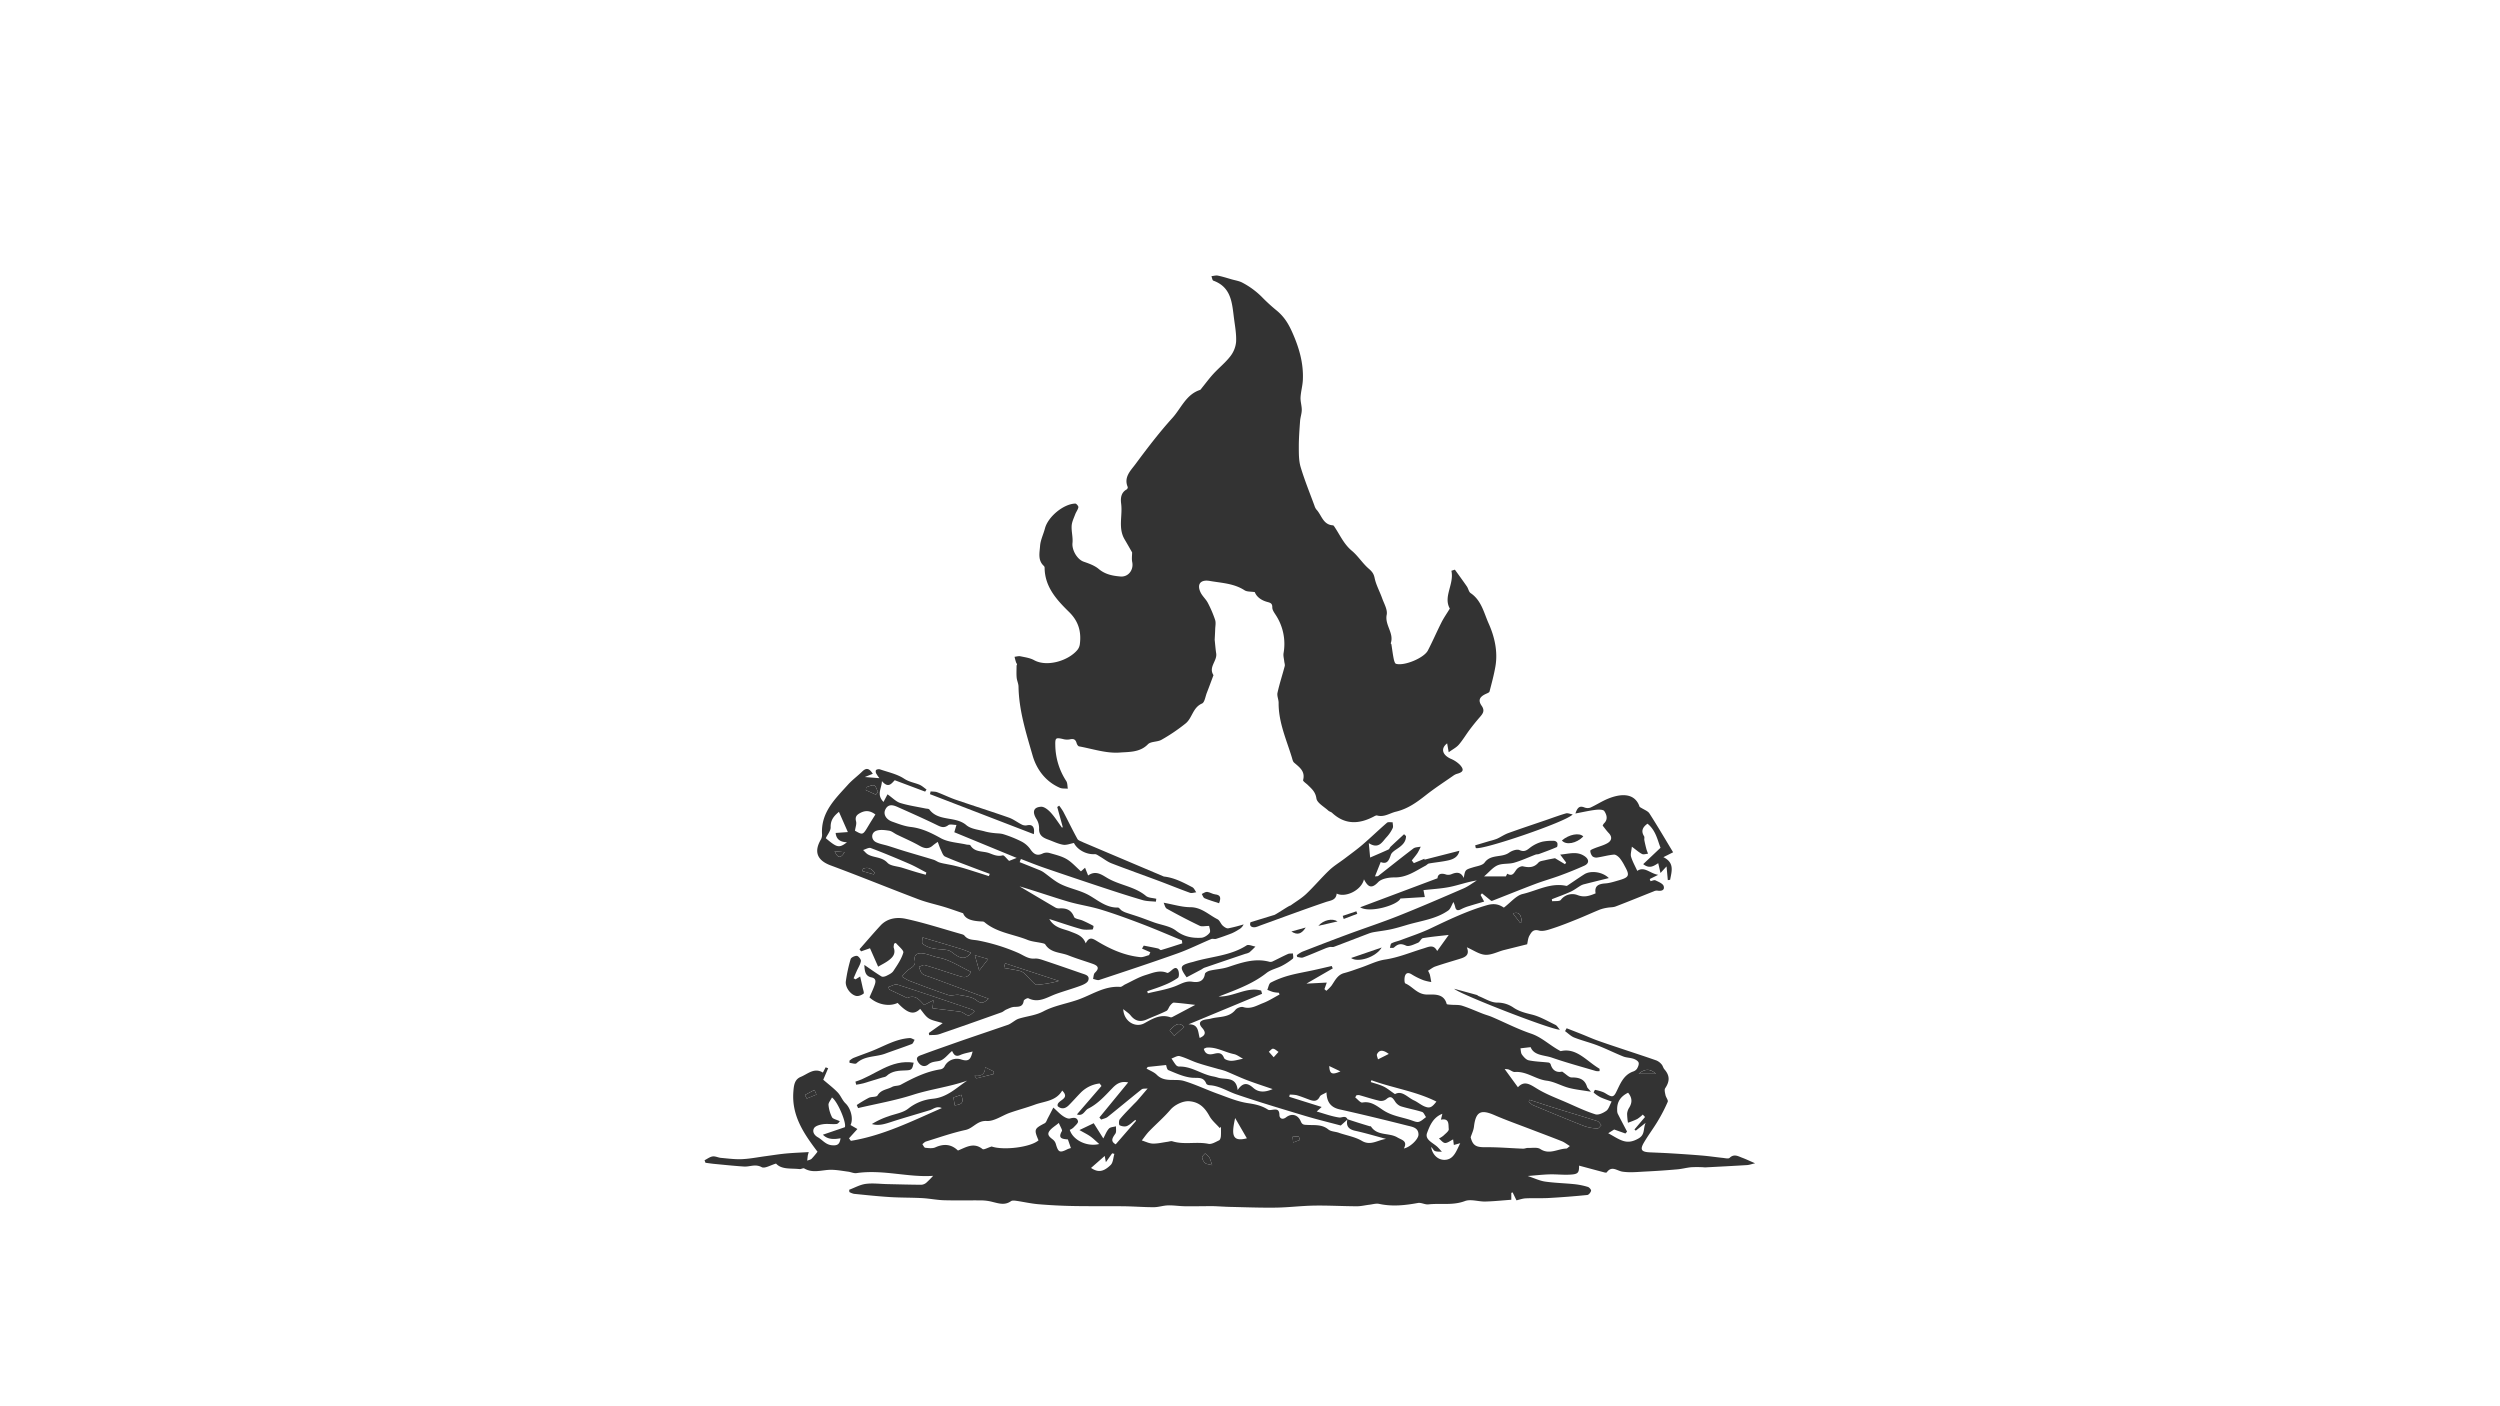 <svg id="Feuerstelle" xmlns="http://www.w3.org/2000/svg" viewBox="0 0 1920 1080">
  <defs>
    <style>
      .cls-1 {
        fill: #333;
      }
    </style>
  </defs>
  <g id="_2qs1sP.tif" data-name="2qs1sP.tif">
    <g>
      <path class="cls-1" d="M1172.847,725.198c.491-1.978.603-4.676,1.813-6.726,1.438-2.437,2.772-5.063,7.258-3.811,3.261.91,7.452-.656,11.001-1.813,6.308-2.057,12.479-4.553,18.64-7.032,5.754-2.317,11.392-4.919,17.141-7.25a29.593,29.593,0,0,1,5.686-1.427c2.132-.399,4.449-.223,6.424-.979,9.817-3.757,19.545-7.748,29.317-11.625a5.251,5.251,0,0,1,2.6-.553c2.956.516,5.933-.092,4.983-3.416-.561-1.962-3.96-3.318-6.318-4.462-.944-.458-2.52.387-3.808.639q-.282-.828-.564-1.656l6.441-3.195c-6.527-1.185-10.534-6.768-16.033-3.058-1.712-3.775-3.668-7.186-4.761-10.854-.594-1.994.28-4.426.592-7.724,3.486,2.565,5.506,4.452,7.878,5.628,1.187.589,3.016-.117,4.555-.238-.44-1.24-.967-2.458-1.301-3.725-.582-2.206-1.1-4.433-1.531-6.673-.19-.988.27-2.261-.199-3.007-2.482-3.952-1.231-6.864,2.609-9.654,6.532,5.201,7.793,13.084,10.02,18.485-4.843,4.579-8.883,8.399-13.314,12.588,4.88,3.818,8.056,1.444,11.538-.74.553,2.392,1.055,4.568,1.741,7.537l4.657-5.051c.378,4.105.674,7.328.97,10.551q.892-.147,1.783-.293c1.136-6.388,3.62-13.045-5.18-17.356l7.476-3.756c-6.202-10.269-11.99-20.191-18.199-29.841-1.235-1.919-4.086-2.798-7.528-5.019-3.262-10.038-12.971-11.078-24.885-6.031-4.476,1.897-8.595,4.625-13.034,6.627a6.716,6.716,0,0,1-4.628-.23c-3.803-1.453-5.296.381-6.77,4.707,5.74-1.073,10.618-2.202,15.561-2.81,2.223-.273,5.773-.308,6.62.956,1.837,2.742,3.041,6.418-.271,9.482a7.746,7.746,0,0,0-.982,1.68c1.527,1.889,2.982,3.951,4.702,5.761,2.936,3.089,2.119,5.902-1.021,7.711-3.072,1.769-6.67,2.612-9.995,3.965-1.185.482-3.176,1.265-3.177,1.913a6.674,6.674,0,0,0,1.711,4.286,4.883,4.883,0,0,0,3.74.844c4.251-.637,8.435-1.861,12.698-2.213,1.426-.118,3.326,1.433,4.45,2.712a34.271,34.271,0,0,1,3.785,6.012c4.116,7.347,3.551,8.721-4.733,11.084-3.332.95-6.711,2.085-10.124,2.316-5.15.348-8.516,1.84-7.45,7.634-4.741,1.948-8.711,3.347-13.948,1.301a11.057,11.057,0,0,0-12.741,3.693c-1.067,1.306-4.382.778-6.667,1.09q-.137-.783-.274-1.566c4.816-1.904,9.708-3.639,14.418-5.776,2.74-1.244,5.164-3.172,7.778-4.709a10.8,10.8,0,0,1,2.799-1.084c5.962-1.516,11.936-2.983,18.778-4.684-5.027-5.007-14.08-5.924-18.813-2.918-4.182,2.655-8.24,5.504-12.365,8.25-.445.296-1.031.759-1.445.666-12.009-2.687-22.487,3.658-33.496,6.218-5.073,1.18-9.187,6.48-14.614,10.574.913-.096.449.106.222-.046-4.157-2.776-7.778-3.466-13.321-1.858-15.093,4.378-29.031,11.067-43.081,17.776-7.347,3.508-15.17,6.027-22.802,8.931-2.375.904-4.95,1.368-7.176,2.527-.801.417-.848,2.282-1.239,3.486,1.087-.085,2.561.251,3.195-.329,2.82-2.583,5.151-3.307,9.141-1.414,2.25,1.068,6.226-.98,9.203-2.175,1.522-.611,2.406-3.317,3.837-3.562,6.506-1.112,13.104-1.685,19.796-2.468-3.162,4.402-5.908,8.223-8.884,12.365-2.737-5.404-6.505-3.188-10.681-1.923-9.739,2.949-19.127,6.947-29.372,8.474-6.294.939-12.262,4.04-18.389,6.132-4.288,1.464-8.538,3.089-12.913,4.233-5.349,1.398-7.159,6.013-9.921,9.869a30.34,30.34,0,0,1-3.83,3.773l-1.459-1.274c.488-1.379.976-2.757,1.789-5.053l-15.62.81,20.233-11.704-.809-1.84c-4.638,1.065-9.268,2.167-13.917,3.187-6.342,1.391-12.774,2.441-19.022,4.164a71.406,71.406,0,0,0-13.874,5.407c-1.459.758-1.808,3.651-2.664,5.567,1.604.59,3.176,1.304,4.822,1.731a28.555,28.555,0,0,0,4.097.482q.238.692.477,1.383c-4.215,2.231-8.268,4.89-12.69,6.578-4.792,1.829-9.39,4.885-15.193,3.067-1.664-.521-4.81.655-5.977,2.101-5.034,6.237-12.476,4.982-18.925,6.757-1.401.386-2.889.441-4.317.743-4.183.886-5.404,2.918-2.302,6.401,2.722,3.057,3.075,5.575-1.919,7.699-1.401-4.567-.593-10.802-8.654-10.441l56.553-23.479q-.341-1.233-.682-2.466c-10.919-3.144-20.638,4.76-32.665,4.61,2.955-1.147,4.7-1.825,6.446-2.501,10.659-4.123,21.162-8.415,30.314-15.625,3.305-2.603,7.925-3.478,11.777-5.467a48.018,48.018,0,0,0,8.44-5.53c.678-.558.11-2.631.114-4.008-1.302.124-2.746-.072-3.879.431-3.821,1.7-7.517,3.68-11.298,5.475a4.3,4.3,0,0,1-2.621.578c-11.194-3.106-21.465.448-31.876,3.92-4.543,1.515-9.507,1.728-14.213,2.816-1.41.326-3.574,1.465-3.726,2.481-.907,6.06-5.231,6.739-9.724,6.031-5.156-.812-8.855,1.833-13.223,3.492-6.687,2.54-13.912,3.663-20.909,5.388l-.444-1.609c4.201-1.482,8.482-2.776,12.58-4.502a53.485,53.485,0,0,0,10.976-5.738c1.028-.754.974-4.298.164-5.952-1.468-2.998-3.486-1.198-5.256.308-.94.799-2.47,2.093-3.167,1.803-5.854-2.436-11.286.071-16.519,1.661-5.469,1.661-10.519,4.71-15.74,7.179-1.318.623-2.633,2.013-3.87,1.926-12.166-.856-21.846,6.183-32.569,9.909-8.738,3.036-18.201,4.562-26.248,8.823-6.266,3.317-12.781,3.704-19.085,5.713-2.088.665-3.878,2.259-5.816,3.409a12.873,12.873,0,0,1-2.288,1.223c-10.074,3.46-20.164,6.874-30.242,10.322q-6.731,2.303-13.433,4.689c-7.348,2.602-14.718,5.146-22.011,7.895-2.219.836-5.721,1.584-3.804,5.148,1.706,3.174,4.927,5.066,8.209,2.395,2.744-2.233,5.556-2.021,8.54-2.707,3.529-.812,6.328-4.794,9.666-7.588.924,1.437,1.895,5.12,6.36,3.074,2.751-1.261,5.879-1.703,9.442-2.678-1.384,5.174-2.317,8.24-8.769,6.11a10.615,10.615,0,0,0-12.919,5.58,4.473,4.473,0,0,1-2.913,1.993c-11.077,1.678-20.862,6.558-30.556,11.808-1.962,1.062-4.734.636-6.686,1.709-3.732,2.052-8.543,2.03-11.178,6.533-.828,1.414-4.608.825-6.716,1.829a104.741,104.741,0,0,0-9.264,5.54q.514,1.179,1.028,2.359c14.055-3.317,28.379-5.797,42.09-10.188,13.731-4.398,28.075-6.093,41.684-10.901-8.307,5.532-15.367,12.832-26.279,13.897a35.645,35.645,0,0,0-19,7.622c-4.047,3.208-10.019,3.982-15.122,5.866a59.743,59.743,0,0,0-12.771,5.948c5.443,1.616,10.304-.138,15.31-1.76,9.712-3.147,19.544-5.92,29.306-8.914,1.503-.461,2.85-1.427,4.353-1.887a6.19,6.19,0,0,1,4.749.297c-22.846,9.989-45.133,21.146-69.853,25.167l-1.44-1.939,6.46-7.147-5.285-3.057c2.387-4.761.218-12.779-3.868-16.666-2.431-2.313-3.623-5.895-5.962-8.345-3.211-3.363-6.979-6.194-11.121-9.784l3.771-8.814-1.927-.71-2.131,4.048c-6.516-4.104-11.534,1.026-16.984,3.284-4.728,1.958-5.276,6.226-5.67,11.268-1.446,18.516,7.953,32.239,18.541,46.23a63.026,63.026,0,0,1-4.489,5.354c-.827.815-2.262,1.014-3.421,1.492.141-1.284.261-2.571.434-3.85.067-.498.253-.98.724-2.728-6.191.373-11.903.571-17.584,1.103-5.175.485-10.315,1.332-15.47,2.021-6.056.809-12.094,2.031-18.174,2.304-5.354.24-10.762-.499-16.132-.976-2.17-.193-4.387-1.42-6.425-1.119-2.168.321-4.151,1.895-6.215,2.922l.701,1.952c2.264.293,4.521.653,6.793.868,7.62.723,15.235,1.539,22.87,2.029,4.431.284,8.597-2.214,13.509.474,2.331,1.276,6.945-1.616,11.038-2.764,4.233,4.761,11.43,3.489,18.007,4.241,1.202.137,2.839-.985,3.664-.496,6.69,3.969,13.584,1.056,20.405,1.039,4.432-.011,8.873.862,13.296,1.44,2.164.282,4.388,1.406,6.432,1.106,20.139-2.955,39.833,3.47,58.833,2.088a71.624,71.624,0,0,1-5.161,5.222,6.562,6.562,0,0,1-3.839,1.637c-8.848-.049-17.695-.318-26.542-.512-5.432-.119-10.95-.87-16.269-.149-4.346.589-8.453,2.938-12.666,4.507q.067.874.134,1.749a13.685,13.685,0,0,0,3.476,1.369c9.204.922,18.409,1.917,27.639,2.491,8.276.515,16.593.365,24.875.809,5.599.3,11.161,1.474,16.757,1.633,9.797.28,19.609.001,29.412.134a35.441,35.441,0,0,1,7.765,1.147c4.804,1.163,9.49,2.8,14.188-.559.952-.68,2.735-.475,4.078-.282,5.692.818,11.333,2.134,17.048,2.618,8.886.754,17.813,1.207,26.73,1.375,12.977.245,25.962.034,38.942.192,7.634.093,15.265.727,22.897.714,3.631-.006,7.252-1.286,10.894-1.393,4.137-.121,8.291.547,12.443.649,4.868.12,9.742.004,14.613-.018,2.579-.012,5.16-.126,7.736-.045,4.344.136,8.683.48,13.028.577,11.679.261,23.365.729,35.04.558,9.838-.144,19.66-1.405,29.498-1.558,10.863-.169,21.737.471,32.607.52,3.231.015,6.463-.803,9.7-1.184,2.517-.296,5.184-1.157,7.541-.644,10.03,2.18,19.85,1.113,29.771-.701,2.51-.459,5.394,1.373,7.987,1.082,9.305-1.044,18.725.985,28.067-2.545,4.515-1.706,10.394.478,15.643.354,6.612-.157,13.21-.873,20-1.361v-5.285l1.015-.379,2.945,6.111c2.103-.475,4.596-1.413,7.128-1.533,5.944-.282,11.919.056,17.859-.275q14.729-.823,29.416-2.304c1.126-.112,2.601-1.963,2.897-3.243.184-.794-1.371-2.63-2.459-2.958a54.588,54.588,0,0,0-10.069-2.082c-7.583-.785-15.244-.942-22.779-2.017-4.122-.588-8.051-2.526-13.362-4.284,6.185-.486,11.406-1.093,16.641-1.25,4.927-.148,9.877.416,14.801.244,7.282-.255,8.042-1.207,8.021-6.958,6.358,1.708,13.009,3.507,19.672,5.264.5.132,1.379.181,1.576-.093,3.904-5.446,7.82-1.178,12.057-.545,5.881.878,12.027.187,18.046-.112q12.039-.597,24.053-1.659c3.61-.313,7.161-1.293,10.771-1.631a84.471,84.471,0,0,1,8.709-.002c.722.007,1.447.155,2.164.117,10.642-.561,21.285-1.101,31.92-1.759,1.736-.107,3.438-.75,6.218-1.39-4.213-1.821-7.044-3.18-9.974-4.274-3.145-1.174-6.23-3.169-9.609.116-.88.856-3.355.219-5.074.04-5.211-.543-10.4-1.33-15.618-1.779-7.807-.672-15.629-1.186-23.451-1.674-5.654-.353-11.318-.566-16.978-.82-6.692-.3-7.9-2.033-4.627-7.612,3.279-5.59,7.227-10.786,10.553-16.351a122.716,122.716,0,0,0,7.656-14.823c.532-1.249-1.319-3.382-1.701-5.187-.368-1.739-1.021-4.094-.22-5.287,3.621-5.393,3.573-9.758-.644-14.549-.92-1.046-1.173-2.682-2.103-3.713a10.59,10.59,0,0,0-3.957-3.034c-8.589-3.025-17.258-5.822-25.892-8.719-6.505-2.183-13.028-4.315-19.485-6.633-4.037-1.449-7.957-3.22-11.943-4.813-3.884-1.552-7.785-3.062-11.678-4.59l-1.215,2.224c2.339,1.676,4.465,3.893,7.061,4.917,5.909,2.332,12.145,3.833,18.071,6.129,6.6,2.556,12.948,5.758,19.522,8.388,2.461.985,5.328.921,7.862,1.772,1.536.516,3.519,1.619,3.969,2.919.459,1.324-.44,3.372-1.268,4.801a6.091,6.091,0,0,1-3.11,2.143c-7.5,2.759-9.872,9.905-12.973,16.01-1.747,3.439-3.075,3.428-5.705,2.09-1.464-.745-2.8-1.783-4.315-2.379a34.001,34.001,0,0,0-6.032-1.687c-.241-.046-1.233,1.986-1.099,2.095a25.955,25.955,0,0,0,5.064,3.503c2.738,1.292,5.651,2.213,8.739,3.386-1.578,2.88-2.278,5.802-4.122,7.112-2.338,1.661-6.046,3.408-8.392,2.669-7.39-2.326-14.456-5.715-21.579-8.847-7.739-3.403-15.793-6.335-22.967-10.694-5.42-3.293-9.874-6.745-14.915-1.23-3.628-4.977-6.82-9.356-10.171-13.954a10.994,10.994,0,0,1,2.855.243c1.713.557,3.392,2.12,4.985,1.994,8.944-.707,15.853,5.612,24.384,6.66,5.799.713,11.235,3.991,16.995,5.512,5.121,1.353,10.464,1.868,17.036,2.977-1.707-2.089-2.717-2.813-3.002-3.756-1.829-6.068-6.192-7.233-11.906-7.219-2.053.005-4.112-2.461-7.226-4.487-3.296.785-7.207-.057-8.783-5.496a2.323,2.323,0,0,0-1.497-1.434c-5.126-.596-10.342-.694-15.369-1.728-1.984-.409-3.881-2.579-5.206-4.393-.934-1.278-.837-3.309-1.162-4.823l7.818-.904c2.624,6.592,10.355,5.987,16.423,8.087,11.131,3.853,22.529,6.937,33.832,10.288a10.412,10.412,0,0,0,2.713.03c-.062-.91.09-1.746-.16-1.893-9.822-5.738-17.614-16.366-29.738-13.438-8.463-4.426-14.316-10.62-22.827-13.491-10.219-3.447-19.905-8.465-29.852-12.73-2.305-.989-4.761-1.622-7.105-2.527-5.302-2.049-10.496-4.424-15.9-6.146-2.649-.844-5.671-.497-8.519-.754-1.17-.106-3.231-.147-3.353-.617-2.161-8.305-10.006-7.147-15.038-7.2-7.582-.08-10.966-6.111-16.665-8.528-.822-.349-.895-3.997-.303-5.782.846-2.547,2.769-2.732,5.223-1.136a53.264,53.264,0,0,0,9.003,4.447,37.079,37.079,0,0,0,5.97,1.389c-.362-1.917-.655-3.85-1.116-5.742a17.841,17.841,0,0,0-1.391-2.916c1.967-1.183,3.659-2.628,5.616-3.297,6.003-2.052,12.107-3.81,18.174-5.676,4.314-1.327,8.57-2.688,6.015-9.066,5.073,2.21,9.478,5.447,14.084,5.764,4.635.319,9.47-2.266,13.985-3.515m-119.63,129.92c-1.653-3.391-4.285-1.105-6.539-1.437-5.814-.857-11.443-2.971-17.194-4.596.917-.842,2.017-1.851,3.803-3.488l-24.881-7.806q.172-.834.343-1.669a25.404,25.404,0,0,1,5.31.409c3.29.948,6.481,2.245,9.698,3.438,3.285,1.217,6.136,1.704,8.1-2.353.612-1.264,2.726-1.8,5.142-3.272.242,7.753,3.486,11.63,10.214,13.129,17.416,3.88,34.758,8.102,52.06,12.467,3.595.907,8.354,1.465,8.376,6.852.014,3.603-6.623,9.862-11.221,10.671,3.124-5.866-1.665-6.492-5.027-8.5-6.36-3.799-15.457-.926-20.247-8.412-.127-.198-.699-.074-1.04-.177-2.999-.907-5.997-1.815-8.986-2.757-2.692-.848-5.37-1.74-8.055-2.612-1.184,5.103.746,7.736,5.98,8.883,7.971,1.747,15.805,4.121,23.697,6.228-6.318.819-11.84,5.506-18.514,1.543-5.135-3.049-11.449-4.114-17.239-6.06-2.764-1.149-6.467-.976-8.572-2.726-4.842-4.024-10.504-3.193-15.774-3.474-2.728-.145-4.224.085-5.369-2.682-2.163-5.226-7-6.488-11.32-3.169-2.736,2.103-5.08.927-5.12-1.815-.069-4.765-2.603-4.368-5.746-3.925-1.005.142-2.306.319-3.05-.166-4.725-3.083-9.781-4.157-15.426-4.989-7.922-1.167-15.574-4.453-23.209-7.202-8.659-3.117-17.013-7.165-25.799-9.818-6.792-2.051-14.813,1.432-20.947-4.739-2.093-2.106-5.207-3.198-7.855-4.754q.435-.641.87-1.282l14.115-1.484c.272.646.574,3.446,1.815,3.954,5.833,2.39,11.823,5.204,17.956,5.79,4.574.437,8.908-1.004,11.112,4.568.249.628,1.534,1.159,2.364,1.197,7.607.349,13.813,4.666,20.702,7.015,17.429,5.943,35.091,11.218,52.733,16.517,9.333,2.803,18.819,5.097,27.493,7.422C1031.871,862.483,1033.432,861.089,1034.969,859.679Zm-163.012.37.542.764-15.633,18.03c-4.28-2.361-2.514-4.978-.273-8.173.945-1.347.388-3.747.513-5.668-1.859.545-4.326.537-5.439,1.761-1.864,2.048-2.863,4.882-4.319,7.555L839.98,862.632l-10.976,5.251c3.812,2.187,6.261,3.353,8.434,4.905,2.21,1.578,4.148,3.537,6.769,5.82-9.618,2.37-20.27-3.15-22.619-10.878a10.806,10.806,0,0,0,2.676-1.621c1.423-1.556,3.911-3.574,3.642-4.946-.593-3.022-3.2-2.961-6.139-2.176-1.577.421-3.92-.827-5.505-1.919-2.337-1.61-4.306-3.754-7.303-6.456-1.435,2.778-2.824,5.531-4.275,8.252-.707,1.326-1.214,3.197-2.349,3.787-8.062,4.189-8.337,4.727-4.758,13.135-6.244,5.439-27.189,7.817-35.98,4.722-3.137.947-6.086,2.72-7.015,1.976-6.788-5.442-12.635-1.369-18.881,1.131-5.086-4.909-10.802-5.403-17.362-2.441-2.213.999-5.197.585-7.774.31-.823-.088-1.473-1.808-2.202-2.781.938-.693,1.777-1.707,2.828-2.03,10.095-3.099,20.105-6.642,30.395-8.881,5.879-1.279,8.873-7.319,16.182-6.871,5.783.354,11.806-4.206,17.817-6.315,6.314-2.215,12.818-3.901,19.099-6.2,7.432-2.721,16.283-2.636,21.078-10.841,6.905,6.906-4.74,7.144-3.453,11.991,2.922,2.559,5.848,1.938,8.49-.697,3.104-3.095,5.984-6.413,9.051-9.547a24.224,24.224,0,0,1,14.67-7.205l1.422,1.915c-6.22,7.201-12.44,14.402-18.883,21.86,4.911,1.647,5.906-3.091,8.671-4.462,7.573-3.752,12.95-9.929,18.666-15.827,2.817-2.906,6.109-5.552,12.033-4.292-7.771,9.478-14.933,18.213-22.094,26.948q.678.799,1.356,1.599c1.681-.67,3.643-.988,4.997-2.068,8.745-6.981,17.311-14.186,26.075-21.142.983-.78,2.839-.459,4.648-.695-3.327,3.899-5.671,6.691-8.07,9.435-.952,1.088-2.044,2.053-3.04,3.103-3.488,3.678-7.13,7.233-10.326,11.15-.81.993-.737,4.25-.108,4.569,1.611.817,4.057,1.254,5.633.583C867.888,863.764,869.826,861.68,871.957,860.05ZM936.77,866.36q.457-.485.914-.97c0,2.423.138,4.858-.062,7.265-.092,1.103-.569,2.749-1.354,3.115-2.618,1.222-5.705,3.196-8.163,2.693-9.183-1.881-18.622.882-27.688-1.951-1.099-.343-2.487.218-3.737.385-3.785.503-7.582,1.483-11.349,1.375-2.833-.081-5.626-1.552-8.437-2.405,1.899-2.394,3.617-4.965,5.734-7.149,5.36-5.531,11.247-10.59,16.24-16.423,3.183-3.72,9.568-6.941,14.537-6.543,7.679.616,11.945,4.997,15.431,11.344C930.751,860.585,934.079,863.298,936.77,866.36Zm192.701,7.052c.868-2.687,2.197-5.319,2.523-8.069,1.364-11.488,5.115-13.534,15.582-8.996,9.307,4.035,18.898,7.418,28.373,11.064,7.827,3.012,15.697,5.913,23.481,9.033,2.051.822,3.85,2.273,6.264,3.738-1.387.985-2.086,1.909-2.807,1.926-6.597.16-12.932,4.975-19.938.347-2.348-1.551-6.312-.733-9.543-.834-1.227-.038-2.477.612-3.702.566-9.592-.367-19.184-1.221-28.768-1.127C1133.926,881.127,1131.126,880.052,1129.471,873.412ZM950.508,837.163c-1.112-10.645-9.26-7.775-14.918-9.458a31.639,31.639,0,0,0-3.709-.975c-9.061-1.53-16.71-7.942-26.33-7.605a3.421,3.421,0,0,1-2.39-1.169c-1.285-1.568-2.323-3.337-3.46-5.025,2.095-.676,4.449-2.319,6.234-1.84,4.673,1.253,9.029,3.634,13.638,5.188,5.316,1.793,10.767,3.185,16.161,4.744a55.038,55.038,0,0,1,5.619,1.623c5.544,2.269,10.96,4.861,16.555,6.991,6.428,2.448,12.992,4.536,19.497,6.781-5.464,2.402-10.582,2.883-14.848-.894C958.437,831.876,954.836,830.743,950.508,837.163Zm297.806,33.368,1.267-1.456c-2.42-4.634-4.878-9.249-7.223-13.921a6.871,6.871,0,0,1-.362-2.669c-.298-6.407,2.855-10.575,8.376-13.283,3.143,3.795,3.329,7.486.869,11.473a10.19,10.19,0,0,0-1.619,4.617,45.895,45.895,0,0,0,.663,6.955,66.158,66.158,0,0,0,7.048-2.795,27.771,27.771,0,0,0,4.324-3.461q.865.931,1.731,1.861l-8.132,9.591,1.028.909,7.57-6.028c-2.089,4.626-.223,9.002-5.488,12.025-4.303,2.471-7.956,3.143-11.989,1.807-3.77-1.25-7.16-3.645-11.274-5.832l4.574-2.872Zm-126.839,7.432c-2.877,5.712-4.735,11.656-10.472,12.655-6.062,1.056-10.929-3.498-11.866-9.688,1.155.83,1.736,2.558,2.85,3.034,1.595.681,3.581.447,5.4.604-1.076-1.182-2.104-2.413-3.239-3.536-3.355-3.317-10.127-5.63-8.14-10.961,2.023-5.429,4.548-11.905,11.717-14.677-.39,1.617-.661,2.744-1.095,4.541,6.803-1.415,5.597,4.01,6.03,7.204.202,1.49-2.526,3.495-4.124,5.065a18.617,18.617,0,0,1-3.431,2.176c1.563,1.222,3.086,3.36,4.698,3.428,1.9.081,3.876-1.629,6.205-2.748.181,1.415.345,2.7.547,4.274C1118.02,878.927,1119.186,878.602,1121.475,877.963Zm-80.66-35.126.844-1.58a5.824,5.824,0,0,1,2.091-.24c5.242,1.449,10.415,3.181,15.71,4.386a6.598,6.598,0,0,0,5.16-1.166c3.337-3.033,4.841-1.319,6.715,1.562a9.328,9.328,0,0,0,4.413,3.801c5.39,1.686,11.006,2.653,16.387,4.361,1.311.416,2.059,2.606,3.066,3.98-1.813,1.259-3.478,3.021-5.488,3.615-1.528.452-3.565-.386-5.255-.987-7.051-2.507-14.496-3.252-21.292-7.391-4.825-2.939-9.746-7.819-16.857-6.425C1044.791,847.05,1042.661,844.224,1040.814,842.837Zm-401.878.028c4.431,3.047,11.419,19.832,9.882,22.837l-16.827,5.749c3.57,3.745,8.377,3.666,13.542,2.749-.63,4.419-2.12,5.786-6.628,5.362-4.906-.461-7.139-4.06-10.673-6.054-3.28-1.851-4.444-4.66-3.046-7.058,1.057-1.812,4.515-2.701,7.04-3.064,3.364-.484,6.887.204,10.282-.166,1.213-.133,2.249-1.883,2.488-2.099-2.759-1.342-5.311-1.742-6.002-3.093a25.954,25.954,0,0,1-2.701-9.439C636.147,846.882,637.878,845.015,638.936,842.865Zm535.144,3.206q.289-.711.578-1.423c6.747,2.188,13.473,4.443,20.246,6.548,10.627,3.302,21.306,6.435,31.9,9.834,1.207.387,2.012,2.024,3.004,3.082-.993.906-2.047,2.64-2.966,2.571a34.963,34.963,0,0,1-10.053-1.82c-13.214-5.173-26.313-10.642-39.411-16.108C1176.124,848.231,1175.172,846.983,1174.08,846.071ZM917.946,771.74c-5.171,2.751-11.457,6.111-17.771,9.415a2.318,2.318,0,0,1-1.607.011c-7.463-2.416-13.486,1.232-19.556,4.626-6.983,3.905-15.951-1.272-16.36-10.797,2.355,1.976,4.311,3.145,5.63,4.816,3.471,4.399,7.516,5.349,12.578,3.074,4.95-2.224,10.076-4.076,14.925-6.492,1.326-.661,1.818-2.861,2.908-4.175.772-.931,1.96-2.275,2.872-2.209C907.37,770.434,913.149,771.199,917.946,771.74Zm153.39,68.539c-3.659-2.488-6.041-4.544-8.779-5.854-3.101-1.483-6.522-2.296-9.804-3.401l.482-1.432c16.354,6.038,33.943,8.4,49.925,16.423-3.532,4.577-5.158,5.36-9.15,3.713-2.821-1.164-5.222-3.316-8.011-4.588C1080.964,842.844,1076.81,837.214,1071.336,840.279ZM822.44,881.71a21.179,21.179,0,0,0-2.58.853c-5.995,3.058-7.126,2.507-9.004-4.084a6.608,6.608,0,0,0-2.066-3.151c-2.183-1.76-5.002-3.534-2.938-6.561,1.616-2.37,4.432-3.922,7.33-6.353,1.229,3.142,2.877,5.35,2.333,6.293-3.322,5.757.521,6.018,4.63,6.374C820.842,877.095,821.542,879.117,822.44,881.71Zm102.088-76.163a7.914,7.914,0,0,1,2.114-.966c7.533-.673,13.945,3.539,21.012,4.972,2.299.466,4.348,2.167,7.011,3.566-3.65.686-6.408,1.611-9.157,1.582-1.896-.02-4.946-.899-5.454-2.19-1.68-4.274-4.284-4.027-7.86-3.162C929.01,810.119,925.713,810.061,924.528,805.547Zm-70.381,80.197,1.702.429c-.896,2.894-.942,6.659-2.847,8.519-5.79,5.65-9.938,5.729-15.088,2.287l10.508-9.223c.13.698.371,1.994.893,4.8ZM957.593,874.22c-12.029,3.154-11.613-3.645-9.01-15.583C951.82,864.235,954.573,868.997,957.593,874.22ZM898.298,791.377c5.207-5.618,7.449-6.24,11.136-2.739L901.8,795.483ZM749.839,828.168l-1.369-1.983c4.816.501,8.037-.85,8.161-6.51,2.75,1.349,4.715,2.314,6.681,3.278q-.122.967-.245,1.934Zm-11.535,12.64c1.843,5.912.941,7.321-5.069,8.106-.306-1.862-.615-3.739-.992-6.024Zm328.284-31.383-8.294,4.168c-.278-1.385-1.228-3.138-.709-4.087C1059.232,806.495,1061.778,805.859,1066.587,809.426ZM619.595,843.681q-.677-1.366-1.355-2.733l7.23-3.896q.786,1.79,1.572,3.58Zm311.348,51.183c-2.762-.781-4.471-.795-5.415-1.652a7.253,7.253,0,0,1-2.276-4.262c-.094-.961,1.457-2.083,2.27-3.132,1.091,1.021,2.45,1.877,3.204,3.105C929.604,890.351,929.953,892.104,930.944,894.864Zm340.733-70.189H1258.516C1263.043,820.856,1267.167,820.462,1271.677,824.676Zm-293.499-12.704-3.717-4.222c1.096-.844,2.286-2.467,3.264-2.348,1.47.179,2.791,1.579,4.175,2.459Zm42.675,6.738,8.613,4.129C1022.934,825.671,1021.198,824.899,1020.853,818.709Zm147.95-110.79q-.622.465-1.245.929c-1.825-2.38-3.649-4.76-5.652-7.373C1166.566,700.276,1167.917,701.714,1168.803,707.919ZM997.515,872.71l.761,2.779-5.128,1.955-.423-4.43Z"/>
      <path class="cls-1" d="M869.468,424.26c0,2.163-.433,4.911.087,7.465,1.204,5.908-2.951,11.531-8.991,11.031-5.976-.495-11.724-1.556-16.737-5.773-3.188-2.681-7.525-4.204-11.569-5.606-5.034-1.747-9.151-8.998-8.591-14.324.456-4.336-.9-8.844-.637-13.226.181-3.004,1.668-5.958,2.751-8.868.689-1.85,2.067-3.511,2.411-5.39.149-.816-1.557-2.853-2.372-2.826-9.162.294-20.99,10.217-23.296,19.077-1.179,4.531-3.44,8.934-3.753,13.495-.355,5.173-1.917,11.042,2.989,15.401a2.25,2.25,0,0,1,.513,1.515c.186,14.644,9.378,24.549,18.815,33.815,7.327,7.195,9.475,15.276,8.21,24.836a8.935,8.935,0,0,1-1.934,4.356c-7.039,8.338-23.377,13.203-33.208,7.757-3.102-1.718-6.931-2.218-10.491-2.972-1.401-.297-2.978.236-4.475.391a35.772,35.772,0,0,0,1.188,4.406c.309.772,1.142,1.335.347,2.232,0,3.105-.196,6.227.064,9.31.197,2.336,1.392,4.616,1.43,6.932.298,18.314,5.851,35.659,10.807,52.916,3.043,10.597,9.901,20.014,20.914,24.802,1.811.787,4.092.494,6.156.701-.378-1.983-.205-4.324-1.224-5.889a51.568,51.568,0,0,1-8.396-27.355c-.156-5.742.308-6.149,5.688-4.938a12.046,12.046,0,0,0,5.351.334c2.91-.741,4.514-.09,5.327,2.86.264.957,1.096,2.348,1.862,2.488,10.469,1.915,21.126,5.564,31.411,4.74,6.761-.542,15.323.03,21.462-6.323,2.257-2.335,7.333-1.667,10.469-3.492a136.211,136.211,0,0,0,18.658-12.66c4.966-4.129,5.358-12.107,12.439-15.169,2.026-.876,2.562-5.31,3.674-8.155,1.653-4.227,3.212-8.491,4.804-12.741.126-.335.397-.816.268-1.018-3.912-6.126,3.04-10.821,2.155-16.567-.544-3.533-.799-7.111-1.163-10.476.137-2.798.303-5.451.388-8.107.076-2.373.663-4.946-.037-7.084a88.093,88.093,0,0,0-5.622-13.167c-1.481-2.847-4.147-5.092-5.54-7.966-3.05-6.295-.119-10.118,7.037-8.865,9.078,1.589,18.531,1.843,26.718,7.17,1.896,1.234,4.804.914,7.873,1.411,1.346,3.692,5.062,6.351,9.683,7.582,2.452.653,3.798,1.166,3.741,4.16-.034,1.778,1.274,3.725,2.345,5.356a40.595,40.595,0,0,1,6.298,29.838c-.325,2.009.327,4.178.543,6.272.126,1.217.652,2.528.363,3.63-1.796,6.837-4.031,13.57-5.546,20.464-.531,2.417.882,5.194.862,7.802-.119,14.821,5.962,28.108,10.161,41.86.425,1.391.732,3.127,1.718,3.984,4.116,3.58,8.718,6.631,6.915,13.418-.231.871,2.341,2.496,3.627,3.759,2.966,2.915,5.845,5.217,6.593,10.315.515,3.514,5.891,6.349,9.177,9.399.776.72,2.043.911,2.816,1.633,9.975,9.332,20.783,8.837,32.114,2.868.778-.41,1.799-.994,2.509-.794,5.424,1.526,9.648-1.764,14.438-2.912,9.184-2.2,16.088-7.249,23.148-12.807,6.667-5.249,13.823-9.879,20.787-14.747a9.522,9.522,0,0,1,2.867-1.497c4.995-1.331,5.815-3.131,2.353-6.947a22.038,22.038,0,0,0-7.121-4.684c-6.393-2.951-7.82-7.892-2.679-11.792.345,1.971.652,3.727,1.192,6.814,3.079-2.24,5.88-3.617,7.756-5.792,3.108-3.601,5.537-7.778,8.408-11.596q3.769-5.013,7.898-9.751c2.326-2.666,3.808-4.874,1.214-8.586-2.934-4.196-1.556-6.898,3.472-9.17.96-.434,2.408-.968,2.605-1.722,1.667-6.396,3.407-12.8,4.529-19.305,1.987-11.526-.738-23.015-5.225-33.025-3.562-7.944-5.504-17.687-13.803-23.256-1.448-.972-1.777-3.486-2.89-5.105-2.995-4.358-6.134-8.617-9.216-12.915l-2.675.859c2.271,10.329-6.443,19.82-1.216,29.033-2.507,4.114-4.699,7.229-6.396,10.592-3.611,7.157-6.777,14.541-10.482,21.647-2.996,5.746-18.111,12.008-24.434,10.18-.946-.274-1.542-2.626-1.837-4.109-.709-3.568-1.132-7.191-1.705-10.787-.054-.337-.573-.715-.494-.941,2.675-7.721-4.734-13.885-3.122-21.838.777-3.834-2.02-8.483-3.496-12.658-1.85-5.232-4.688-10.217-5.784-15.577-.702-3.433-2.107-5.055-4.598-7.217-4.722-4.1-8.137-9.728-12.932-13.716-6.119-5.091-9.091-12.105-13.302-18.378-.3-.447-.742-1.108-1.147-1.13-7.676-.424-8.691-7.837-12.696-12.084a8.435,8.435,0,0,1-1.485-2.896c-3.62-9.858-7.604-19.609-10.623-29.649-1.456-4.843-1.423-10.239-1.437-15.386-.018-6.688.491-13.385.973-20.064.206-2.861,1.274-5.683,1.303-8.529.032-3.209-1.104-6.448-.94-9.633.23-4.474,1.556-8.894,1.768-13.367.612-12.904-2.861-24.797-8.121-36.606-3.065-6.881-6.397-12.266-12.444-17.128a133.744,133.744,0,0,1-10.994-10.117,61.912,61.912,0,0,0-14.745-10.834c-2.48-1.364-5.484-1.79-8.265-2.588-3.556-1.021-7.092-2.162-10.708-2.897-1.553-.315-3.287.262-4.939.434.476,1.185.67,3.149,1.469,3.438,14.048,5.071,14.368,17.529,15.907,29.279.776,5.929,1.896,11.941,1.561,17.841a21.214,21.214,0,0,1-4.479,11.04c-3.776,4.861-8.711,8.802-12.908,13.361-3.164,3.437-5.934,7.234-8.891,10.862-.455.559-.874,1.361-1.472,1.558-10.726,3.534-14.463,14.101-21.178,21.521-10.142,11.206-19.359,23.297-28.362,35.46-3.672,4.961-9.154,9.983-5.91,17.599a2.096,2.096,0,0,1-.84,1.82c-4.581,2.515-4.735,7.098-4.219,11.094,1.172,9.063-2.489,18.595,2.639,27.248C865.555,417.369,867.34,420.557,869.468,424.26Z"/>
      <path class="cls-1" d="M784.035,659.702c5.962,2.262,11.869,4.682,17.896,6.753q22.764,7.823,45.621,15.373c9.966,3.296,19.958,6.534,30.033,9.472,3.215.938,6.735.829,10.116,1.199l.34-2.235c-2.693-.695-6.042-.609-7.967-2.22-8.674-7.261-20.163-8.157-29.567-13.695-4.402-2.593-8.969-6.131-14.821-1.97l-2.358-5.962-3.153,2.787c-3.845-3.38-7.018-7.059-10.982-9.399-3.858-2.277-8.479-3.342-12.861-4.608a7.86,7.86,0,0,0-5.256.147c-4.716,2.417-7.289.556-9.942-3.383a19.01,19.01,0,0,0-6.949-5.832A90.636,90.636,0,0,0,770.805,640.74c-2.386-.78-5.069-.627-7.608-.976a44.135,44.135,0,0,1-6.375-1.102c-5.006-1.463-11.045-1.853-14.702-4.976-8.361-7.141-21.272-2.532-28.356-11.972-.499-.665-2.024-.58-3.08-.803-6.464-1.36-13.065-2.276-19.338-4.241-3.209-1.006-5.831-3.885-9.733-6.631l-3.067,5.85c-5.594-5.735-1.438-10.155-1.225-15.998,5.095,5.976,7.555,1.516,9.854-.679l23.335,8.762,1.059-1.642c-1.83-1.264-3.511-2.898-5.523-3.712-3.868-1.565-7.856-2.075-11.705-4.61-5.425-3.572-12.294-4.977-18.595-7.167a3.706,3.706,0,0,0-2.894.505c-.41.281-.368,1.716-.062,2.43a27.212,27.212,0,0,0,2.619,3.86l-11.233-.88,6.14-2.496c-2.912-4.487-5.112-4.715-8.236-1.656-3.492,3.42-7.516,6.333-10.775,9.947-9.801,10.873-20.822,21.188-19.994,37.75a7.843,7.843,0,0,1-.731,4.202c-5.778,9.652-2.965,16.293,7.397,20.14,22.565,8.378,44.856,17.488,67.367,26.014,6.558,2.483,13.501,3.936,20.229,5.987,4.276,1.304,8.48,2.841,14.118,4.747,1.66,4.723,7.238,5.882,13.279,6.262,1.028.065,2.349-.054,3.02.517,9.557,8.135,22.028,9.2,33.09,13.643,3.505,1.408,7.473,1.648,11.214,2.487.877.197,2.091.407,2.479,1.029,4.113,6.593,11.627,5.979,17.67,8.378,6.1,2.422,12.413,4.303,18.617,6.468,3.952,1.379,5.73,3.207,1.809,6.905-1.037.978-.966,3.132-1.403,4.746,1.597.292,3.407,1.229,4.758.781,20.103-6.667,40.22-13.305,60.166-20.422,8.803-3.141,17.208-7.386,25.85-10.998,1.077-.45,2.589.214,3.737-.15q6.065-1.921,12-4.244a36.593,36.593,0,0,0,5.244-2.836,8.392,8.392,0,0,0,3.878-4.025,120.975,120.975,0,0,1-11.822,3.03c-1.295.211-3.121-1.057-4.264-2.12-1.528-1.421-2.272-4.005-3.972-4.863-6.771-3.417-12.273-9.227-20.894-9.254-6.479-.02-12.952-2.092-20.48-3.438.703,1.396,1.104,3.846,2.453,4.599q12.419,6.936,25.251,13.118c1.659.8,4.035.115,7.248.115.14,1.26,1.3,4.028.388,5.249-1.417,1.897-4.195,3.732-6.483,3.846-6.944.346-13.316-.787-19.407-5.516-4.495-3.489-11.098-4.25-16.748-6.267-3.698-1.32-7.352-2.767-11.059-4.059-3.495-1.218-7.047-2.27-10.547-3.476a15.221,15.221,0,0,1-3.305-1.61c-1.051-.683-1.978-2.316-2.921-2.288-8.612.263-15.21-5.435-21.682-9.174-7.614-4.399-16.078-5.415-23.448-9.451-4.299-2.354-8.035-5.726-12.073-8.572a16.484,16.484,0,0,0-3.286-1.68c-4.971-2.028-9.964-4.006-14.948-6.002Zm123.668,62.487q.144,1.155.288,2.31c-5.42,1.739-10.823,3.537-16.285,5.133-.606.177-1.501-1.02-2.345-1.207-3.637-.807-7.306-1.475-10.962-2.194l-1.333,2.293,6.391,2.79q-.492,1.115-.984,2.23c-2.295.546-4.66,1.758-6.873,1.526-11.921-1.252-22.711-6.011-32.808-12.121-3.658-2.213-6.194-3.879-8.955,1.544-2.311-6.039-7.104-7.187-11.879-9.117-5.323-2.153-12.041-2.488-16.106-9.561,8.869,2.841,16.593,5.527,24.455,7.718,2.768.771,5.877.41,8.821.313a5.039,5.039,0,0,0,.67-2.721c-2.701-1.527-5.513-2.873-8.352-4.138-2.231-.994-5.959-1.252-6.566-2.8-2.248-5.73-6.314-6.869-11.65-6.517a5.911,5.911,0,0,1-3.121-.925c-9.059-5.301-18.078-10.67-27.108-16.019,12.433,3.649,24.664,7.942,37.075,11.629,8.339,2.477,17.066,3.66,25.379,6.204,10.602,3.244,21.04,7.074,31.405,11.028C887.234,713.546,897.43,717.969,907.704,722.188ZM774.988,661.171c-1.979-1.786-3.843-4.53-4.919-4.25-3.818.996-6.794-.343-10.119-1.634-4.922-1.911-11.211-.366-14.683-6.052-.362-.593-1.99-.377-3.013-.61-6.642-1.514-14.012-1.73-19.736-4.906-7.426-4.12-14.574-7.639-23.115-8.623-4.815-.555-9.526-2.424-14.156-4.061-4.771-1.687-7.001-5.666-5.376-9.161,2.119-4.557,5.778-3.754,9.321-2.175,9.945,4.433,19.903,8.849,29.699,13.595,3.275,1.586,5.883,3.142,9.433.409,1.253-.964,3.872-.154,6.226-.154-.696,2.381-1.173,4.012-1.638,5.603l47.914,19.735ZM720.2,646.58c.867,2.294,1.438,4.218,2.308,5.996.916,1.875,1.697,4.542,3.264,5.246,6.965,3.13,14.183,5.699,21.324,8.434,4.33,1.659,8.687,3.249,13.031,4.87q-.335.87-.669,1.739c-5.868-1.869-11.725-3.774-17.609-5.593-2.841-.878-5.716-1.655-8.604-2.363-2.325-.57-4.696-.951-7.041-1.443a39.343,39.343,0,0,1-4.88-1.138c-1.512-.527-2.846-1.588-4.369-2.055-7.249-2.225-14.546-4.296-21.805-6.488-4.338-1.31-8.63-2.773-12.96-4.112-3.098-.958-6.397-1.456-9.295-2.818-4.051-1.904-4.096-7.323.117-8.826,2.938-1.048,6.613-.551,9.851-.049,2.035.316,3.843,1.972,5.799,2.932,5.813,2.854,11.806,5.385,17.421,8.582,3.788,2.157,6.991,2.885,10.44-.247A42.311,42.311,0,0,1,720.2,646.58Zm-8.767,23.513q-.23.86-.461,1.72c-2.523-.701-5.059-1.361-7.567-2.113-3.57-1.071-7.119-2.212-10.679-3.319-3.806-1.183-8.795-1.255-11.163-3.783-4.343-4.634-10.268-3.715-14.95-6.366-1.441-.816-2.52-2.268-3.765-3.429,1.99-.553,4.348-2.086,5.909-1.498,9.97,3.754,19.815,7.859,29.594,12.095C702.836,665.343,707.079,667.845,711.433,670.094Zm-67.125-46.601c2.396,5.442,4.504,10.233,6.842,15.544l-9.377.67c.523,5.158,3.801,6.953,8.697,7.17-6.085,4.592-7.5,4.271-16.285-3.148,1.345-2.824,3.833-5.648,3.755-8.399C637.792,630.055,640.157,626.878,644.308,623.493Zm27.994,2.043c-1.731,2.787-3.578,5.654-5.318,8.585-4.319,7.278-4.3,7.29-10.363,3.861.377-2.733,1.368-5.149.836-7.163-.839-3.17.227-4.791,2.733-6.21C664.008,622.448,667.736,622.062,672.302,625.535Zm2.009-17.25q-.844,1.004-1.688,2.007l-7.63-3.459q.127-1.133.254-2.265c2.075-.543,4.444-1.942,6.135-1.363C672.776,603.682,673.365,606.503,674.311,608.285Zm-2.623,61.893q-.301.691-.602,1.381l-8.839-2.579q.278-.88.555-1.761C666.586,665.555,669.347,667.19,671.688,670.178ZM641.011,653.78l7.629.692C645.139,660.258,642.987,658.143,641.011,653.78Z"/>
      <path class="cls-1" d="M663.818,741.06c.236,4.773.665,8.59,5.46,9.574,3.5.718,3.367,3.079,2.611,5.381-1.113,3.386-2.713,6.612-4.133,9.97,5.954,5.522,15.198,7.381,21.622,4.248,7.786,8.216,12.428,9.448,17.302,4.595,2.143,2.472,3.899,5.537,6.534,7.253,2.728,1.777,6.309,2.245,10.769,3.692l-10.643,7.565.286,1.67c2.574-.219,5.32.069,7.693-.74,15.998-5.453,31.925-11.118,47.849-16.785,1.315-.468,2.377-1.615,3.675-2.164,1.988-.841,4.059-1.944,6.13-2.024,3.503-.136,6.606.033,7.241-4.652.116-.857,2.82-2.35,3.55-1.986,7.993,3.986,14.429-.818,21.331-3.313,6.16-2.227,12.497-3.969,18.636-6.246,2.258-.838,5.298-2.164,6.014-4.024,1.498-3.891-2.309-4.61-5.025-5.552-9.488-3.292-18.972-6.595-28.499-9.77-2.41-.803-5.03-1.789-7.453-1.57-5.145.465-8.588-2.515-12.85-4.374a146.32,146.32,0,0,0-30.535-9.468c-3.989-.771-7.791-.208-10.67-3.778-.61-.757-1.916-1.047-2.961-1.343-14.024-3.973-27.928-8.516-42.15-11.584-6.605-1.425-14.079-.554-19.369,5.169-5.505,5.955-10.764,12.138-16.13,18.221l1.2,1.623,6.854-2.394c2.134,4.829,4.297,9.722,6.252,14.145,2.799-1.629,5.353-2.86,7.618-4.494,3.289-2.373,6.048-5.121,4.431-9.863-.329-.963.098-2.182.177-3.284l1.367-.594c2.049,2.534,6.257,5.699,5.736,7.482-1.472,5.03-4.672,9.634-7.643,14.106-1.112,1.674-3.375,2.707-5.294,3.674-1.112.56-2.949,1.007-3.832.472C672.748,747.335,668.743,744.423,663.818,741.06Zm81.913,5.312c-2.669,5.662-6.475,4.045-10.019,2.925-8.47-2.676-16.869-5.581-25.386-8.093-1.278-.377-3.034.871-4.569,1.367.814,1.788,1.187,4.115,2.551,5.228,1.752,1.429,4.286,1.921,6.508,2.748,14.506,5.397,29.019,10.775,44.411,16.486-4.113,3.739-5.946,3.842-9.456,1.087-3.375-2.649-8.624-3.135-13.159-4.001-2.619-.5-5.717.92-8.145.111-10.275-3.421-20.4-7.297-30.526-11.15a34.497,34.497,0,0,1-5.313-3.172c1.451-1.509,2.857-3.066,4.365-4.517,2.356-2.266,6.531-3.183,5.611-7.814-1.016-5.119,2.958-5.751,6.02-5.389,4.102.485,7.897,2.439,12.155,3.239C729.4,737.049,737.31,742.436,745.731,746.371Zm-62.867,13.5q-.248-.943-.495-1.885c2.303-.66,4.958-2.418,6.853-1.811,19.105,6.127,38.088,12.635,57.094,19.071a11.086,11.086,0,0,1,2.161,1.367c-4.434,4.179-4.364,4.071-8.976,1.123-1.267-.81-3.068-.878-4.651-1.083-6.243-.808-12.496-1.536-18.704-2.289.275-2.302.434-3.637.738-6.187l-7.12,3.61c-3.416-3.433-6.53-8.176-12.738-5.393-.463.208-1.343-.44-2.001-.75Q688.938,762.772,682.864,759.871ZM745.72,731.689c-4.168,5.628-8.062,4.222-12.042,1.55-1.819-1.221-3.547-2.971-5.556-3.431-3.715-.851-7.674-.622-11.405-1.428a18.699,18.699,0,0,1-7.999-3.449c-1.026-.868-.177-3.95-.177-4.974,10.513,3.13,20.035,5.921,29.525,8.821C740.617,729.558,743.068,730.67,745.72,731.689Zm25.328,11.707q.425-1.793.85-3.586,20.673,6.777,41.346,13.554a89.477,89.477,0,0,1-16.875,2.95c-1.085.087-2.434-1.372-3.437-2.349-2.213-2.155-4.157-4.6-6.466-6.637a9.748,9.748,0,0,0-4.259-1.894C778.516,744.621,774.771,744.059,771.048,743.395Zm-19.022,2.022c-1.161-4.105-2.118-7.489-3.332-11.784l10.194,2.945Z"/>
      <path class="cls-1" d="M1124.175,674.267c-2.102-4.535-5.283-4.589-9.123-3.028a6.627,6.627,0,0,1-4.278.463c-4.488-1.621-6.638-.02-6.74,2.786l-59.432,22.311c7.501,4.691,28.972-1.771,30.929-6.738l18.729-1.136c-.578-2.996-.892-4.62-1.024-5.305,7.086-.824,13.927-1.142,20.547-2.52,6.732-1.402,13.247-3.848,20.419-4.901-3.406,2.068-6.627,4.562-10.249,6.132-16.547,7.171-33.106,14.332-49.857,21.005-12.823,5.109-25.967,9.406-38.916,14.207-11.723,4.346-23.388,8.851-35.041,13.382A25.424,25.424,0,0,0,995.92,733.59l.392,1.413c1.491.136,3.173.787,4.44.318,5.558-2.059,10.989-4.457,16.48-6.696a23.383,23.383,0,0,1,3.964-1.313c1.05-.221,2.285.208,3.249-.153,8.866-3.321,17.686-6.767,26.535-10.135a22.164,22.164,0,0,1,4.057-1.132c4.353-.757,8.761-1.236,13.074-2.166,4.204-.907,8.337-2.169,12.466-3.395,10.739-3.189,22.203-4.434,31.666-11.058,1.851-1.295,2.604-4.158,3.99-6.512a20.2,20.2,0,0,1,1.262,3.394c.717,3.604,2.546,3.279,5.146,1.856a32.907,32.907,0,0,1,5.923-2.247c3.54-1.119,7.116-2.125,11.281-3.357l-2.763-5.074q.539-.623,1.078-1.246l7.082,5.755a2.239,2.239,0,0,0,1.194-.173c10.847-4.238,21.637-8.627,32.531-12.739,6.378-2.408,12.971-4.241,19.368-6.603,6.205-2.291,12.361-4.752,18.387-7.474,3.956-1.786,3.805-4.892.217-7.33-5.845-3.972-11.766-1.806-18.709-1.184,1.959,2.614,3.27,4.363,4.582,6.113q-.446.623-.892,1.247L1194.24,659.1c-2.291.454-4.99.901-7.642,1.545-1.761.427-4.043.625-5.07,1.81-3.408,3.937-7.309,3.954-11.871,2.901-1.265-.292-3.226.693-4.307,1.696-2.269,2.104-3.045,6.761-7.781,3.949l-1.05,2.085h-16.756c4.014-3.422,6.775-6.986,10.397-8.532,3.815-1.629,8.603-.814,12.697-1.996,5.625-1.625,10.99-4.146,16.488-6.226.788-.298,1.748-.138,2.541-.43,4.612-1.7,9.238-3.378,13.737-5.342.539-.235.704-2.283.366-3.257a3.123,3.123,0,0,0-2.441-1.541,37.278,37.278,0,0,0-9.13.679,26.671,26.671,0,0,0-8.326,3.847c-2.82,1.95-4.72,4.556-9.086,2.586-2.028-.915-5.902.448-8.067,1.997-5.658,4.049-13.932.901-18.765,7.584-1.572,2.174-5.661,2.677-8.701,3.612C1125.253,667.981,1125.224,667.888,1124.175,674.267Z"/>
      <path class="cls-1" d="M960.436,708.245c-1.258,2.895.931,4.378,3.997,3.757a22.67,22.67,0,0,0,3.095-1.095c16.832-6.08,33.604-12.338,50.544-18.103,3.84-1.307,7.978-1.307,8.503-6.548,6.676,3.415,19.09-2.549,20.94-10.94,2.938,5.534,5.536,7.848,10.886,2.207,2.672-2.816,8.462-3.71,12.827-3.672,9.247.08,16.099-5.067,23.581-9.006.935-.492,1.714-1.515,2.674-1.686,5.036-.898,10.177-1.305,15.144-2.468,3.867-.906,7.381-2.826,8.171-7.3l-26.8,6.842-.025-.721-8.129,3.37-1.581-2.051c1.501-1.932,3.116-3.788,4.464-5.821a40.846,40.846,0,0,0,2.382-4.785c-1.905.444-4.223.342-5.646,1.42-9.111,6.9-18.021,14.067-27.027,21.107-.354.276-1.015.159-2.478.346,1.55-3.876,2.905-7.262,4.421-11.051,4.959,2.026,6.346-1.289,7.776-5.512.639-1.886,2.983-3.382,4.84-4.629,3.688-2.478,6.832-5.123,6.819-9.796q-.745-.718-1.49-1.436c-3.449,3.191-6.917,6.362-10.33,9.591-.64.606-.9,1.791-1.609,2.12-4.485,2.081-9.047,3.997-14.123,6.202-.348-3.756-.634-6.844-1.024-11.05,7.774,4.941,10.333-1.134,13.784-4.744a26.274,26.274,0,0,0,4.561-6.794c.583-1.221.009-2.994-.042-4.517-1.475.099-3.449-.383-4.344.389-6.335,5.454-12.337,11.293-18.67,16.749-4.373,3.766-9.087,7.14-13.684,10.642-3.991,3.039-8.37,5.659-11.978,9.093-6.125,5.831-11.565,12.382-17.71,18.189-3.621,3.422-8.046,5.995-12.11,8.95-.422-.528-12.467,7.86-12.89,7.332"/>
      <path class="cls-1" d="M831.763,646.871c-1.465-.828-3.592-1.29-4.286-2.545-3.813-6.893-7.234-14.001-10.887-20.985a45.409,45.409,0,0,0-3.151-4.605l-1.479,1.049q2.125,7.72,4.249,15.44-.292.219-.585.439c-2.868-3.92-5.452-8.1-8.713-11.661-1.902-2.077-4.965-4.554-7.368-4.42-5.979.336-6.902,4.06-3.49,9.526a12.979,12.979,0,0,1,1.965,7.098c-.277,5.189,2.839,7.102,6.853,8.556,3.845,1.393,7.601,3.294,11.568,3.99,2.61.458,5.525-.825,8.353-1.338,2.705,5.359,9.7,9.005,15.964,8.579,1.272-.086,2.683,1.064,3.943,1.794,2.965,1.716,5.696,3.988,8.842,5.208,12.163,4.715,24.468,9.06,36.687,13.633,7.915,2.962,15.738,6.177,23.689,9.035,1.383.497,3.202-.219,4.82-.375-.986-1.334-1.683-3.222-3.005-3.909-6.943-3.607-13.804-7.319-21.886-8.206"/>
      <path class="cls-1" d="M1133.402,651.271c4.073,2.107,70.175-20.299,74.407-25.82-2.055-.335-3.81-1.159-5.21-.754-5.189,1.501-10.26,3.409-15.377,5.162-9.634,3.301-19.307,6.498-28.881,9.963-3.009,1.089-5.706,3.014-8.643,4.338a43.829,43.829,0,0,1-5.504,1.686q-5.633,1.685-11.264,3.375Q1133.166,650.246,1133.402,651.271Z"/>
      <path class="cls-1" d="M714.212,609.908l79.759,30.736c.902-5.691-1.239-7.756-5.315-6.785a6.143,6.143,0,0,1-3.834-.55c-3.397-1.688-6.484-4.148-10.015-5.389-13.547-4.759-27.251-9.072-40.831-13.741-4.822-1.658-9.418-3.961-14.201-5.746-1.55-.579-3.365-.446-5.059-.639Z"/>
      <path class="cls-1" d="M911.316,750.568c3.974-2.1,7.782-4.103,11.58-6.128a14.263,14.263,0,0,1,1.845-1.14q15.865-5.433,31.754-10.797a10.08,10.08,0,0,0,3.067-1.107,63.883,63.883,0,0,0,4.605-4.433c-2.294-.361-5.317-1.848-6.766-.908-12.445,8.073-27.158,8.458-40.743,12.572-.871.264-1.774.423-2.65.673C906.209,741.524,905.79,742.791,911.316,750.568Z"/>
      <path class="cls-1" d="M1198.008,790.814c-1.565-1.746-2.279-3.16-3.41-3.702-5.978-2.863-11.843-6.401-18.176-7.941-5.016-1.219-9.666-2.388-14.012-5.284A21.631,21.631,0,0,0,1149.801,770c-4.743.006-9.493-3.191-14.229-5.009-.497-.191-.876-.724-1.376-.863-5.642-1.571-11.297-3.096-17.384-4.752C1119.981,763.087,1191.677,791.088,1198.008,790.814Z"/>
      <path class="cls-1" d="M660.606,749.962l-3.549,2.184-1.509-.829c.794-1.834,1.573-3.675,2.386-5.5,1.141-2.563,2.792-5.032,3.244-7.708.205-1.212-1.832-3.854-3.062-3.994-1.561-.177-4.447,1.202-4.826,2.483a114.425,114.425,0,0,0-3.686,17.06c-.608,4.497,3.561,10.302,7.956,11.223,1.747.366,4.146-.632,5.661-1.782.597-.454-.361-3.027-.695-4.618C661.977,755.875,661.359,753.282,660.606,749.962Z"/>
      <path class="cls-1" d="M652.454,816.274c1.819.158,4.454,1.169,5.326.336,6.237-5.956,14.738-4.685,21.951-7.37,6.821-2.538,13.749-4.792,20.534-7.417.998-.386,1.467-2.136,2.181-3.255-1.245-.469-2.517-1.403-3.732-1.335-10.811.608-19.897,6.361-29.651,10.141-4.572,1.772-9.204,3.387-13.759,5.198a15.38,15.38,0,0,0-2.951,2.062Z"/>
      <path class="cls-1" d="M657.553,833.069c1.85-.352,3.74-.561,5.541-1.083,4.877-1.413,9.716-2.955,14.567-4.455,1.041-.322,2.348-.392,3.06-1.072,4.355-4.168,9.748-4.21,15.259-4.417,4.247-.159,4.693-.911,5.73-5.906-17.71-2.818-29.811,9.924-44.734,14.559Q657.264,831.883,657.553,833.069Z"/>
      <path class="cls-1" d="M1061.134,727.68l-23.496,8.065C1042.655,739.546,1056.644,735.305,1061.134,727.68Z"/>
      <path class="cls-1" d="M1215.973,642.403c-2.965-3.13-10.867-1.657-16.436,3.063C1202.606,649.311,1210.775,647.788,1215.973,642.403Z"/>
      <path class="cls-1" d="M936.258,693.695c1.534-4.134,1.298-6.343-3-6.816-2.108-.232-4.083-1.694-6.19-1.914-1.294-.135-2.724,1.025-4.093,1.603.683,1.127,1.112,2.859,2.095,3.273C928.659,691.351,932.433,692.42,936.258,693.695Z"/>
      <path class="cls-1" d="M1012.471,711.046l14.784-3.392C1023.299,705.07,1016.577,706.427,1012.471,711.046Z"/>
      <path class="cls-1" d="M1031.972,705.766l10.411-3.962-.69-1.927-10.5,3.526Z"/>
      <path class="cls-1" d="M1002.79,712.328l-11.01,3.064C996.311,718.304,999.513,717.463,1002.79,712.328Z"/>
      <path class="cls-1" d="M1174.08,846.071c1.092.912,2.044,2.16,3.298,2.684,13.098,5.466,26.197,10.935,39.411,16.108a34.963,34.963,0,0,0,10.053,1.82c.919.069,1.974-1.665,2.966-2.571-.992-1.058-1.797-2.695-3.004-3.082-10.594-3.399-21.274-6.533-31.9-9.834-6.773-2.104-13.499-4.36-20.246-6.548Q1174.369,845.36,1174.08,846.071Z"/>
      <path class="cls-1" d="M898.298,791.377l3.502,4.106,7.634-6.846C905.747,785.137,903.505,785.759,898.298,791.377Z"/>
      <path class="cls-1" d="M749.839,828.168l13.229-3.281q.122-.967.245-1.934c-1.966-.965-3.932-1.929-6.681-3.278-.123,5.66-3.345,7.01-8.161,6.51Z"/>
      <path class="cls-1" d="M738.303,840.808l-6.061,2.082c.376,2.285.685,4.162.992,6.024C739.244,848.129,740.146,846.72,738.303,840.808Z"/>
      <path class="cls-1" d="M619.595,843.681l7.448-3.049-1.572-3.58-7.23,3.896Q618.918,842.315,619.595,843.681Z"/>
      <path class="cls-1" d="M930.944,894.864c-.99-2.76-1.34-4.513-2.217-5.941-.755-1.228-2.113-2.084-3.204-3.105-.813,1.05-2.364,2.171-2.27,3.132a7.253,7.253,0,0,0,2.276,4.262C926.472,894.069,928.182,894.083,930.944,894.864Z"/>
      <path class="cls-1" d="M1271.677,824.676c-4.51-4.213-8.634-3.82-13.161,0Z"/>
      <path class="cls-1" d="M1168.803,707.919c-.886-6.205-2.237-7.643-6.897-6.443,2.002,2.612,3.827,4.993,5.652,7.373Q1168.181,708.384,1168.803,707.919Z"/>
      <path class="cls-1" d="M997.515,872.71l-4.79.303.423,4.43,5.128-1.955Z"/>
      <path class="cls-1" d="M896.98,523.365l4.742-6.913q-.31-.593-.62-1.186c-1.261.382-3.105.379-3.663,1.225-1.198,1.814-1.732,4.066-2.538,6.139Z"/>
      <path class="cls-1" d="M1037.052,565.041l-10.403-4.24-.654.874a81.014,81.014,0,0,0,8.164,5.226C1034.757,567.202,1036.36,565.511,1037.052,565.041Z"/>
      <path class="cls-1" d="M1075.448,532.861h5.126q-.347-3.263-.695-6.525l-1.667.091C1077.446,528.21,1076.68,529.994,1075.448,532.861Z"/>
      <path class="cls-1" d="M917.677,390.394c-.512-1.705-.744-3.599-1.698-5.005-.31-.458-2.504.362-3.836.597l2.647,5.442Z"/>
      <path class="cls-1" d="M1027.665,508.693c-1.58,1.852-3.159,3.703-5.282,6.192l4.951,2.623c.695-3.327,1.219-5.834,1.743-8.342Z"/>
      <path class="cls-1" d="M674.311,608.285c-.946-1.782-1.535-4.603-2.928-5.08-1.691-.579-4.06.82-6.135,1.363q-.127,1.133-.254,2.265l7.63,3.459Q673.467,609.289,674.311,608.285Z"/>
      <path class="cls-1" d="M671.688,670.178c-2.342-2.989-5.103-4.624-8.886-2.958q-.278.88-.555,1.761l8.839,2.579Q671.388,670.869,671.688,670.178Z"/>
      <path class="cls-1" d="M641.011,653.78c1.976,4.364,4.128,6.478,7.629.692Z"/>
      <path class="cls-1" d="M745.731,746.371c-8.421-3.936-16.332-9.322-24.95-10.942-4.258-.8-8.053-2.754-12.155-3.239-3.063-.362-7.037.27-6.02,5.389.92,4.631-3.255,5.549-5.611,7.814-1.508,1.45-2.913,3.007-4.365,4.517a34.497,34.497,0,0,0,5.313,3.172c10.126,3.853,20.252,7.728,30.526,11.15,2.428.808,5.526-.611,8.145-.111,4.535.866,9.783,1.351,13.159,4.001,3.509,2.754,5.342,2.651,9.456-1.087-15.392-5.711-29.905-11.09-44.411-16.486-2.222-.827-4.756-1.319-6.508-2.748-1.364-1.113-1.737-3.44-2.551-5.228,1.535-.496,3.291-1.744,4.569-1.367,8.517,2.511,16.916,5.416,25.386,8.093C739.257,750.417,743.063,752.034,745.731,746.371Z"/>
      <path class="cls-1" d="M682.864,759.871q6.079,2.889,12.161,5.773c.658.31,1.537.958,2.001.75,6.208-2.783,9.322,1.96,12.738,5.393l7.12-3.61c-.304,2.551-.463,3.885-.738,6.187,6.208.753,12.461,1.48,18.704,2.289,1.583.205,3.384.273,4.651,1.083,4.612,2.948,4.542,3.056,8.976-1.123a11.086,11.086,0,0,0-2.161-1.367c-19.005-6.436-37.989-12.944-57.094-19.071-1.896-.608-4.551,1.15-6.853,1.811Q682.617,758.929,682.864,759.871Z"/>
      <path class="cls-1" d="M745.72,731.689c-2.652-1.019-5.103-2.131-7.655-2.911-9.489-2.9-19.012-5.691-29.525-8.821,0,1.024-.849,4.107.177,4.974a18.699,18.699,0,0,0,7.999,3.449c3.731.805,7.69.577,11.405,1.428,2.01.46,3.737,2.21,5.556,3.431C737.657,735.911,741.551,737.317,745.72,731.689Z"/>
      <path class="cls-1" d="M771.048,743.395c3.723.663,7.468,1.225,11.159,2.038a9.748,9.748,0,0,1,4.259,1.894c2.31,2.036,4.253,4.482,6.466,6.637,1.003.977,2.352,2.436,3.437,2.349a89.477,89.477,0,0,0,16.875-2.95q-20.673-6.777-41.346-13.554Q771.473,741.602,771.048,743.395Z"/>
      <path class="cls-1" d="M752.026,745.418l6.862-8.839-10.194-2.945C749.908,737.929,750.865,741.313,752.026,745.418Z"/>
    </g>
  </g>
</svg>
